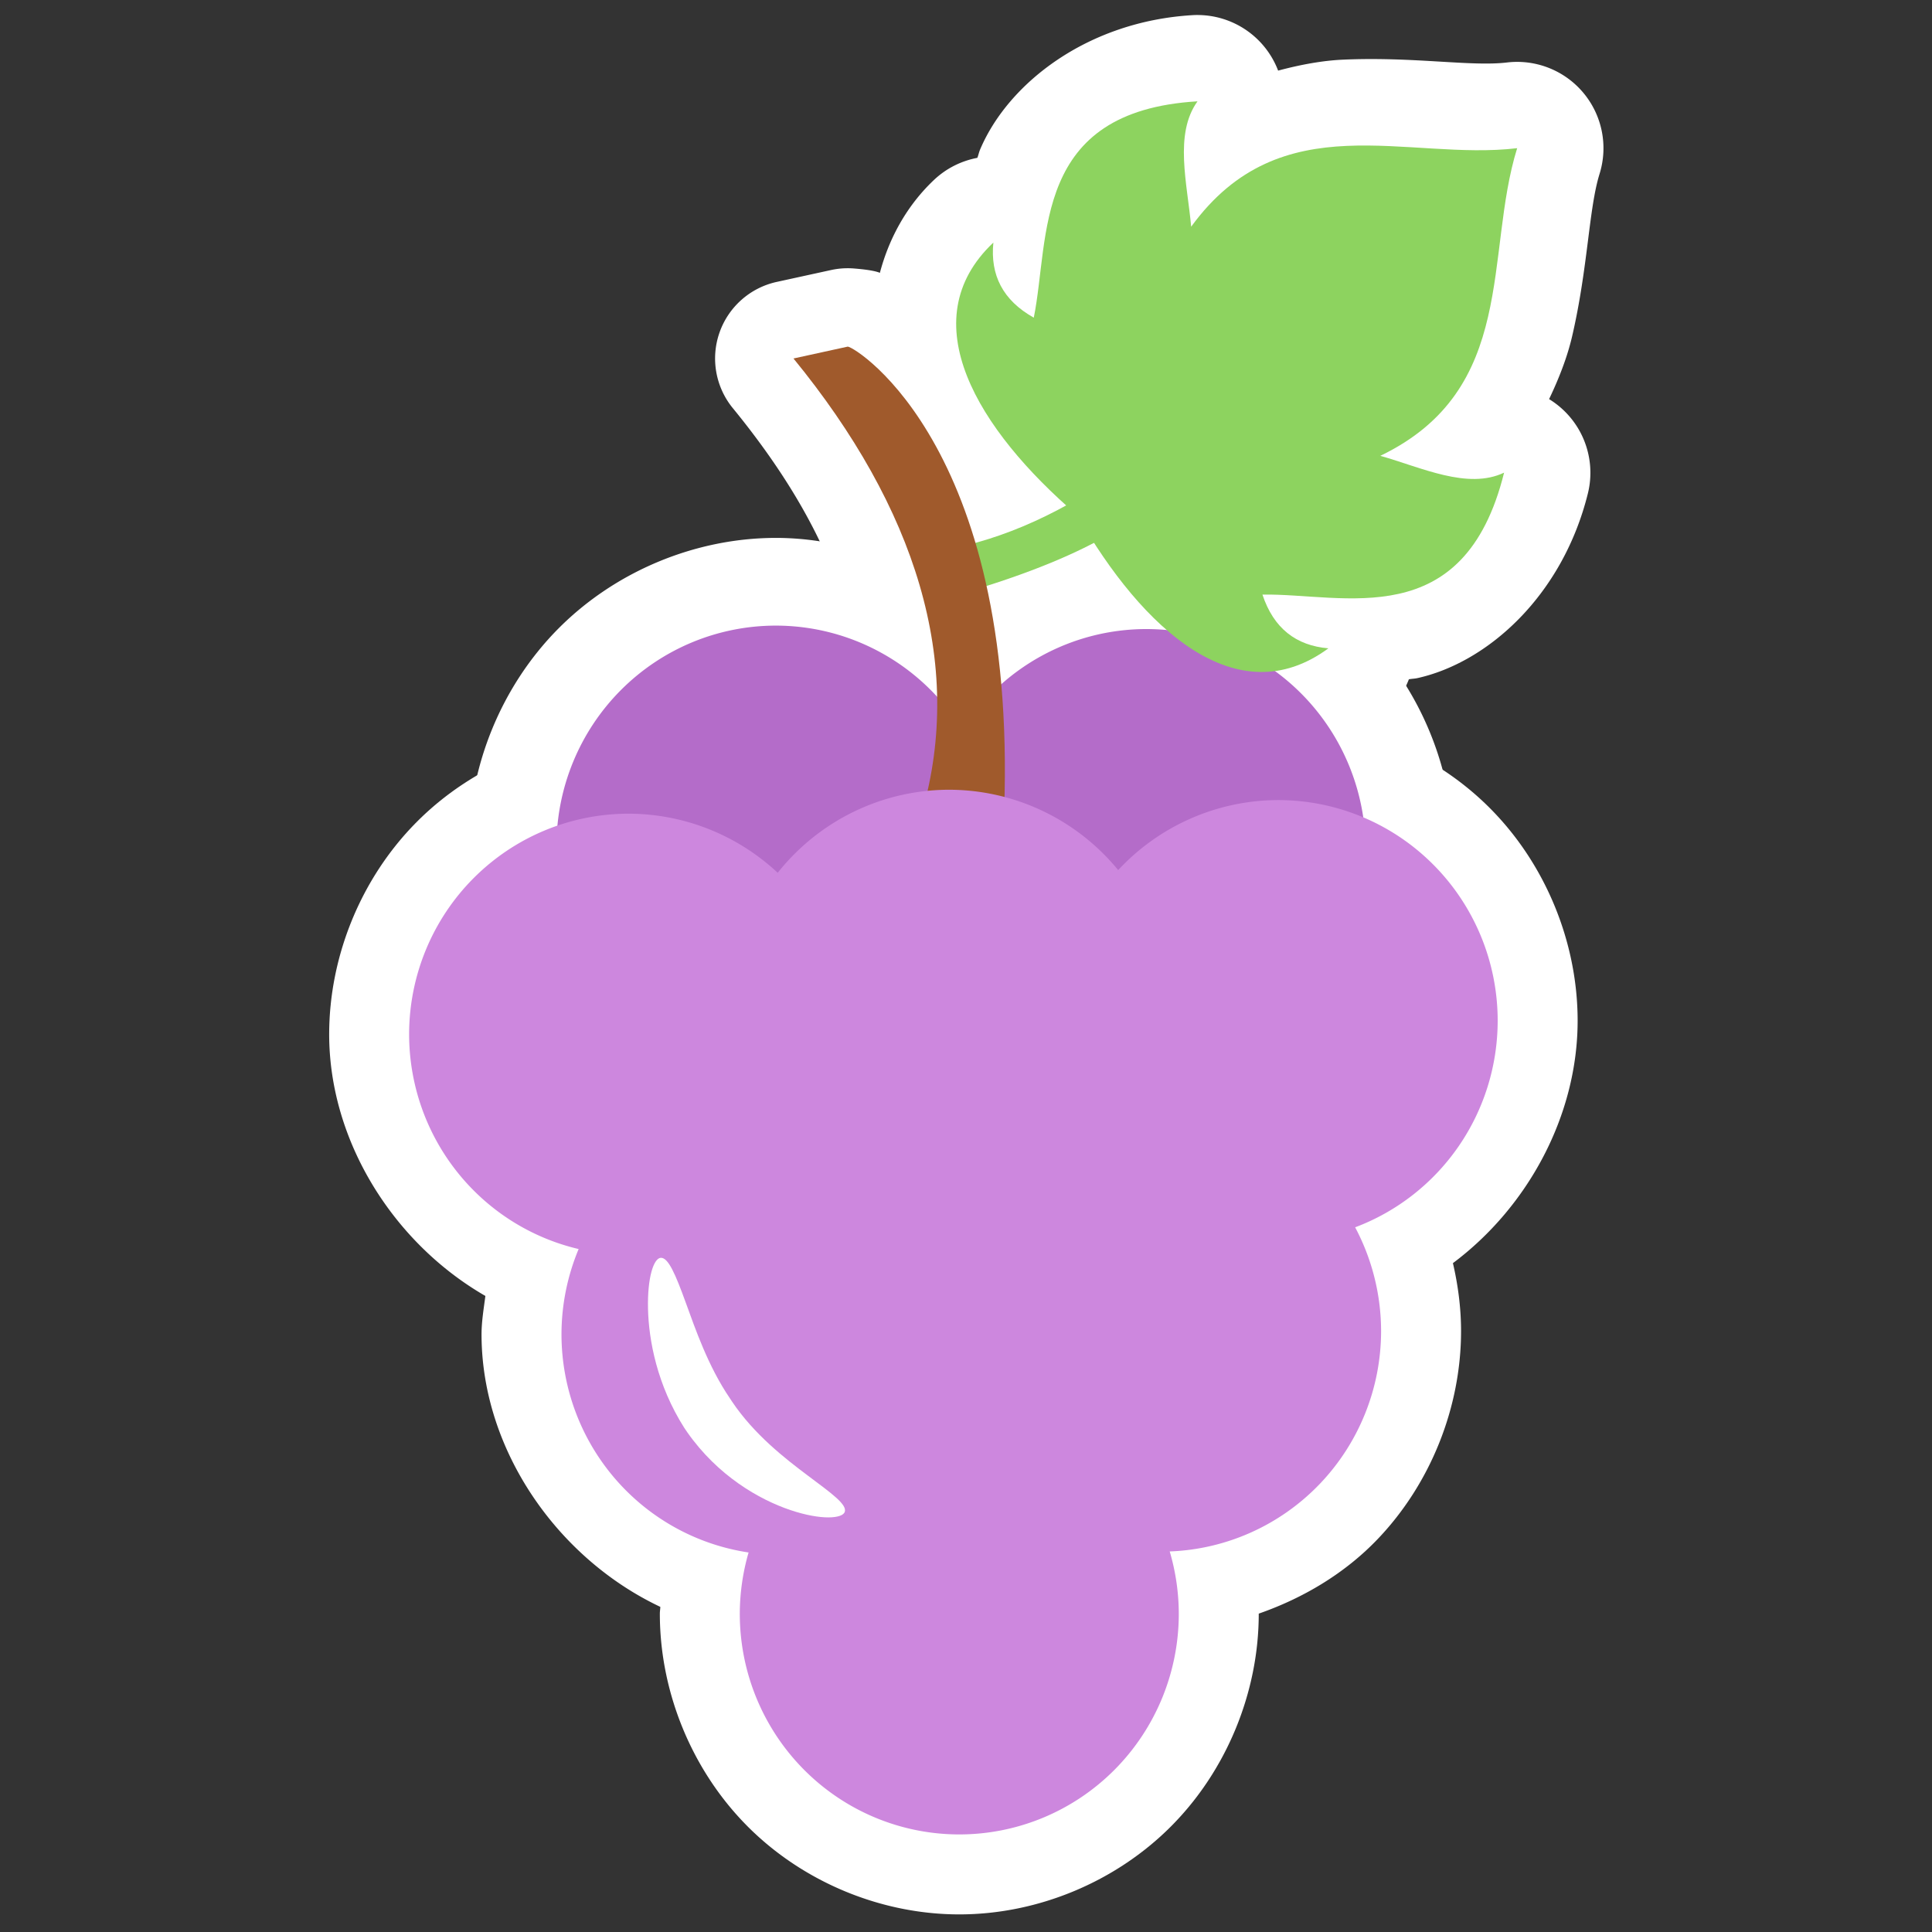 <?xml version="1.0" ?><svg height="128" id="svg8" version="1.1" viewBox="0 0 33.867 33.867" width="128" xmlns="http://www.w3.org/2000/svg" xmlns:svg="http://www.w3.org/2000/svg" xmlns:xlink="http://www.w3.org/1999/xlink"><rect x="0" y="0" width="33.867" height="33.867" fill="#333333" stroke="none"/><defs id="defs2"><clipPath clipPathUnits="userSpaceOnUse" id="clipPath5292"><ellipse cx="554.685" cy="1234.8" id="ellipse5294" rx="46.906" ry="46.908" style="display:inline;opacity:0.469;fill:#ffaaaa;fill-rule:evenodd;stroke:#333333;stroke-width:3.562;stroke-linecap:round;stroke-linejoin:round;stroke-miterlimit:4;stroke-dasharray:none;stroke-dashoffset:6.6;stroke-opacity:1"/></clipPath><clipPath clipPathUnits="userSpaceOnUse" id="clipPath6174"><ellipse cx="128.297" cy="1416.068" id="ellipse6176" rx="55.764" ry="55.767" style="display:inline;opacity:0.572;fill:#ff9696;fill-opacity:1;fill-rule:evenodd;stroke:#333333;stroke-width:4.214;stroke-linecap:round;stroke-linejoin:round;stroke-miterlimit:4;stroke-dasharray:none;stroke-dashoffset:6.6;stroke-opacity:1"/></clipPath><clipPath clipPathUnits="userSpaceOnUse" id="clipPath5123"><ellipse cx="68.5" cy="1656.688" id="ellipse5125" rx="71.409" ry="71.224" style="display:inline;opacity:0.452;fill:#ffe680;fill-rule:evenodd;stroke:none;stroke-width:4.214;stroke-linecap:round;stroke-linejoin:round;stroke-miterlimit:4;stroke-dasharray:none;stroke-dashoffset:6.6;stroke-opacity:1"/></clipPath><clipPath clipPathUnits="userSpaceOnUse" id="clipPath8754"><ellipse cx="205.483" cy="1298.398" id="ellipse8756" rx="78.184" ry="83.01" style="display:inline;opacity:0.419;fill:#ffaaaa;fill-opacity:1;fill-rule:evenodd;stroke:#333333;stroke-width:4.214;stroke-linecap:round;stroke-linejoin:round;stroke-miterlimit:4;stroke-dasharray:none;stroke-dashoffset:6.6;stroke-opacity:1"/></clipPath><clipPath clipPathUnits="userSpaceOnUse" id="clipPath11474"><ellipse cx="230.122" cy="1486.347" id="ellipse11476" rx="55.764" ry="55.767" style="display:inline;opacity:0.321;fill:#efb5e3;fill-opacity:1;fill-rule:evenodd;stroke:none;stroke-width:4.214;stroke-linecap:round;stroke-linejoin:round;stroke-miterlimit:4;stroke-dasharray:none;stroke-dashoffset:6.6;stroke-opacity:1"/></clipPath><clipPath clipPathUnits="userSpaceOnUse" id="clipPath5143"><ellipse cx="209.948" cy="1573.112" id="ellipse5145" rx="55.764" ry="55.767" style="display:inline;opacity:0.435;fill:#ffaaaa;fill-rule:evenodd;stroke:#333333;stroke-width:4.214;stroke-linecap:round;stroke-linejoin:round;stroke-miterlimit:4;stroke-dasharray:none;stroke-dashoffset:6.6;stroke-opacity:1"/></clipPath></defs><g id="layer1" transform="translate(0,-263.133)"><g id="g5602" transform="matrix(0.242,0,0,0.242,-124.082,-135.108)"><g id="g11258" transform="matrix(0.509,0,0,0.509,379.015,861.047)"><g id="g11271" transform="translate(5.206,-7.809)"><path d="m 427.867,1551.353 a 12.285,12.285 0 0 0 -0.67,0.022 c -14.916,0.887 -26.189,9.655 -30.199,19.09 -0.179,0.42 -0.244,0.801 -0.406,1.217 a 12.285,12.285 0 0 0 -6.146,3.119 c -9.163,8.645 -10.653,22.554 -6.75,32.439 3.642,9.225 10.193,16.634 17.564,23.184 5.042,8.488 11.073,16.326 19.447,21.641 8.972,5.694 22.976,6.779 33.123,-0.688 a 12.285,12.285 0 0 0 4.172,-5.488 c 0.428,-0.082 0.804,-0.077 1.238,-0.174 10.009,-2.234 20.635,-11.747 24.238,-26.277 a 12.285,12.285 0 0 0 -5.521,-13.422 c 1.449,-3.027 2.608,-6.052 3.273,-8.914 2.284,-9.828 2.36,-18.157 3.912,-23.146 a 12.285,12.285 0 0 0 -13.182,-15.846 c -5.127,0.61 -13.278,-0.85 -23.338,-0.402 -2.893,0.129 -6.031,0.703 -9.225,1.559 a 12.285,12.285 0 0 0 -11.531,-7.912 z" id="path11226" style="fill:#FFFFFF;fill-rule:evenodd;stroke:none;stroke-width:6.712;stroke-linecap:round;stroke-linejoin:round;stroke-miterlimit:4;stroke-dasharray:none;stroke-opacity:1" transform="translate(1.3960972e-6)" xlink:href="#path10956"/><path d="m 377.938,1587.391 a 11.157,11.157 0 0 0 -2.166,0.256 l -7.727,1.689 a 11.157,11.157 0 0 0 -6.254,17.961 c 15.892,19.436 21.153,37.252 16.186,54.559 a 11.157,11.157 0 0 0 8.729,14.055 l 11.602,2.107 a 11.157,11.157 0 0 0 13.137,-10.422 c 1.42,-28.478 -4.146,-47.814 -10.957,-60.228 -3.406,-6.207 -7.085,-10.653 -10.256,-13.682 -1.586,-1.514 -3.028,-2.671 -4.359,-3.58 -0.666,-0.455 -1.287,-0.843 -2.035,-1.236 -0.748,-0.393 -0.029,-1.06 -4.785,-1.443 a 11.157,11.157 0 0 0 -1.113,-0.035 z" id="path11222" style="fill:#FFFFFF;fill-opacity:1;fill-rule:evenodd;stroke:none;stroke-width:6.712;stroke-linecap:round;stroke-linejoin:round;stroke-miterlimit:4;stroke-dasharray:none;stroke-dashoffset:0;stroke-opacity:1" transform="translate(1.3960972e-6)" xlink:href="#path10960"/><path d="m 392.543,1650.227 c -9.157,0.012 -18.207,3.211 -25.535,8.693 -6.156,-3.305 -13.038,-5.271 -20.025,-5.283 a 11.381,11.381 0 0 0 -0.019,0 c -11.173,9e-4 -22.272,4.629 -30.154,12.555 -7.883,7.926 -12.459,19.046 -12.459,30.23 a 11.381,11.381 0 0 0 0,0.012 c 0.015,15.194 9.163,29.683 22.23,37.211 -0.237,1.824 -0.546,3.641 -0.547,5.481 a 11.381,11.381 0 0 0 0,0.018 c 0.021,16.384 10.77,31.812 25.443,38.748 -0.008,0.318 -0.068,0.633 -0.068,0.951 a 11.381,11.381 0 0 0 0,0.027 c -9e-5,11.185 4.576,22.306 12.459,30.233 7.883,7.926 18.983,12.553 30.156,12.553 11.173,-2e-4 22.273,-4.627 30.156,-12.553 7.883,-7.926 12.459,-19.047 12.459,-30.233 a 11.381,11.381 0 0 0 0,-0.017 c 6.336,-2.209 12.225,-5.708 16.873,-10.555 7.553,-7.875 11.911,-18.733 11.918,-29.65 a 11.381,11.381 0 0 0 0,-0.027 c -0.005,-3.247 -0.422,-6.484 -1.158,-9.646 10.71,-8.009 17.74,-21.039 17.748,-34.48 a 11.381,11.381 0 0 0 0,-0.01 c 7.7e-4,-11.185 -4.576,-22.306 -12.459,-30.232 -7.883,-7.927 -18.983,-12.555 -30.156,-12.555 a 11.381,11.381 0 0 0 -0.019,0 c -7.827,0.013 -15.516,2.467 -22.184,6.562 -7.165,-5.075 -15.847,-8.025 -24.631,-8.033 a 11.381,11.381 0 0 0 -0.027,0 z" id="path11217" style="fill:#FFFFFF;fill-opacity:1;fill-rule:evenodd;stroke:none;stroke-width:7.628;stroke-linecap:round;stroke-linejoin:round;stroke-miterlimit:4;stroke-dasharray:none;stroke-opacity:1" transform="translate(1.3960972e-6)" xlink:href="#ellipse10962"/><g id="g10948" style="fill:#bd73d1;fill-opacity:1;stroke:none" transform="matrix(1.357,0,0,1.357,19.774,-630.852)"><path d="m 256.561,1662.947 c -8.446,5e-4 -16.837,3.499 -22.795,9.49 -5.958,5.991 -9.416,14.395 -9.416,22.848 3.8e-4,8.452 3.46,16.855 9.418,22.846 5.958,5.99 14.348,9.49 22.793,9.49 a 9.198,9.198 0 0 0 0.01,0 c 6.856,-0.01 13.498,-2.571 19.01,-6.641 5.632,4.385 12.66,6.997 19.803,7.002 a 9.198,9.198 0 0 0 0.008,0 c 8.446,2e-4 16.836,-3.498 22.795,-9.488 5.959,-5.99 9.418,-14.395 9.418,-22.848 3.4e-4,-8.453 -3.459,-16.857 -9.418,-22.848 -5.959,-5.991 -14.349,-9.49 -22.795,-9.49 a 9.198,9.198 0 0 0 -0.01,0 c -6.856,0.01 -13.498,2.571 -19.01,6.641 -5.632,-4.385 -12.66,-6.997 -19.803,-7.002 a 9.198,9.198 0 0 0 -0.008,0 z" id="path11220" style="fill:#FFFFFF;fill-opacity:1;fill-rule:evenodd;stroke:none;stroke-width:7.628;stroke-linecap:round;stroke-linejoin:round;stroke-miterlimit:4;stroke-dasharray:none;stroke-opacity:1" xlink:href="#ellipse10944"/><path d="m 256.561,1672.145 a 23.015,23.14 0 0 0 -23.015,23.14 23.015,23.14 0 0 0 23.015,23.139 23.015,23.14 0 0 0 19.297,-10.569 23.015,23.14 0 0 0 19.533,10.93 23.015,23.14 0 0 0 23.015,-23.139 23.015,23.14 0 0 0 -23.015,-23.14 23.015,23.14 0 0 0 -19.297,10.569 23.015,23.14 0 0 0 -19.533,-10.93 z" id="ellipse10944" style="fill:#b46cc9;fill-opacity:1;fill-rule:evenodd;stroke:none;stroke-width:4.125;stroke-linecap:round;stroke-linejoin:round;stroke-miterlimit:4;stroke-dasharray:none;stroke-opacity:1"/></g><path d="m 417.344,1610.297 a 5.635,5.635 0 0 0 -3.221,1.074 c -7.696,5.581 -15.723,9.276 -23.436,10.594 a 5.635,5.635 0 0 0 -4.436,7.215 l 1.967,6.379 a 5.635,5.635 0 0 0 6.93,3.76 c 11.225,-3.199 18.467,-6.495 23.062,-9.182 2.298,-1.343 3.93,-2.53 5.08,-3.506 0.575,-0.488 1.026,-0.917 1.416,-1.338 0.195,-0.21 0.37,-0.408 0.588,-0.697 0.109,-0.145 0.225,-0.302 0.402,-0.604 0.177,-0.301 0.631,-0.195 0.785,-2.525 a 5.635,5.635 0 0 0 -0.93,-3.49 l -3.428,-5.162 a 5.635,5.635 0 0 0 -4.781,-2.518 z" id="path11228" style="fill:#FFFFFF;fill-opacity:1;fill-rule:evenodd;stroke:none;stroke-width:6.712;stroke-linecap:round;stroke-linejoin:round;stroke-miterlimit:4;stroke-dasharray:none;stroke-dashoffset:0;stroke-opacity:1" transform="translate(1.3960972e-6)" xlink:href="#path10954"/><path d="m 393.603,1633.898 c 21.714,-6.188 27.24,-12.549 27.257,-12.805 l -3.428,-5.161 c -8.24,5.976 -17.013,10.087 -25.796,11.588 z" id="path10954" style="fill:#8dd35f;fill-opacity:1;fill-rule:evenodd;stroke:none;stroke-width:5.255;stroke-linecap:round;stroke-linejoin:round;stroke-miterlimit:4;stroke-dasharray:none;stroke-dashoffset:0;stroke-opacity:1"/><path d="m 473.413,1570.306 c -15.618,1.858 -33.568,-6.454 -46.392,11.177 -0.538,-6.102 -2.462,-13.177 0.904,-17.846 -23.573,1.401 -20.987,19.359 -23.3,30.786 -4.406,-2.462 -6.219,-6.069 -5.751,-10.685 -11.752,11.088 -2.239,26.625 11.942,38.798 9.289,16.254 22.728,28.517 35.734,18.947 -4.6,-0.389 -7.792,-2.844 -9.387,-7.651 11.598,-0.18 28.679,5.683 34.391,-17.351 -5.184,2.466 -11.748,-0.738 -17.614,-2.394 19.6,-9.424 14.779,-28.691 19.474,-43.781 z" id="path10956" style="fill:#8dd35f;fill-rule:evenodd;stroke:none;stroke-width:5.255;stroke-linecap:round;stroke-linejoin:round;stroke-miterlimit:4;stroke-dasharray:none;stroke-opacity:1"/><path d="m 400.301,1667.042 c 2.673,-53.598 -20.878,-68.395 -22.147,-68.498 l -7.727,1.69 c 17.349,21.217 24.425,43.263 18.272,64.698 z" id="path10960" style="fill:#a05a2c;fill-opacity:1;fill-rule:evenodd;stroke:none;stroke-width:5.255;stroke-linecap:round;stroke-linejoin:round;stroke-miterlimit:4;stroke-dasharray:none;stroke-dashoffset:0;stroke-opacity:1"/><path d="m 392.559,1661.606 a 31.237,31.406 0 0 0 -24.378,11.818 31.237,31.406 0 0 0 -21.217,-8.409 31.237,31.406 0 0 0 -31.236,31.407 31.237,31.406 0 0 0 24.124,30.548 31.237,31.406 0 0 0 -2.44,12.16 31.237,31.406 0 0 0 26.626,31.021 31.237,31.406 0 0 0 -1.252,8.718 31.237,31.406 0 0 0 31.238,31.407 31.237,31.406 0 0 0 31.236,-31.407 31.237,31.406 0 0 0 -1.292,-8.865 31.237,31.406 0 0 0 30.082,-31.365 31.237,31.406 0 0 0 -3.693,-14.762 31.237,31.406 0 0 0 20.284,-29.393 31.237,31.406 0 0 0 -31.236,-31.407 31.237,31.406 0 0 0 -22.77,9.962 31.237,31.406 0 0 0 -24.077,-11.433 z" id="ellipse10962" style="fill:#cd87de;fill-opacity:1;fill-rule:evenodd;stroke:none;stroke-width:5.599;stroke-linecap:round;stroke-linejoin:round;stroke-miterlimit:4;stroke-dasharray:none;stroke-opacity:1"/></g></g><path d="m 560.591,1736.735 c 0.553,-0.046 1.087,1.237 1.804,3.206 0.694,1.903 1.625,4.644 3.21,6.969 0.05,0.077 0.1,0.153 0.151,0.23 1.608,2.395 3.839,4.127 5.504,5.376 1.684,1.263 2.845,2.083 2.668,2.621 -0.158,0.478 -1.661,0.636 -3.944,-0.132 -2.254,-0.759 -5.248,-2.474 -7.466,-5.635 -0.069,-0.099 -0.138,-0.199 -0.204,-0.299 -1.99,-3.123 -2.587,-6.388 -2.639,-8.637 -0.053,-2.289 0.414,-3.657 0.916,-3.699 z" id="path11339" style="opacity:1;fill:#FFFFFF;fill-opacity:1;fill-rule:evenodd;stroke:none;stroke-width:7.878;stroke-linecap:round;stroke-linejoin:round;stroke-miterlimit:4;stroke-dasharray:none;stroke-dashoffset:0;stroke-opacity:1"/></g></g></svg>
